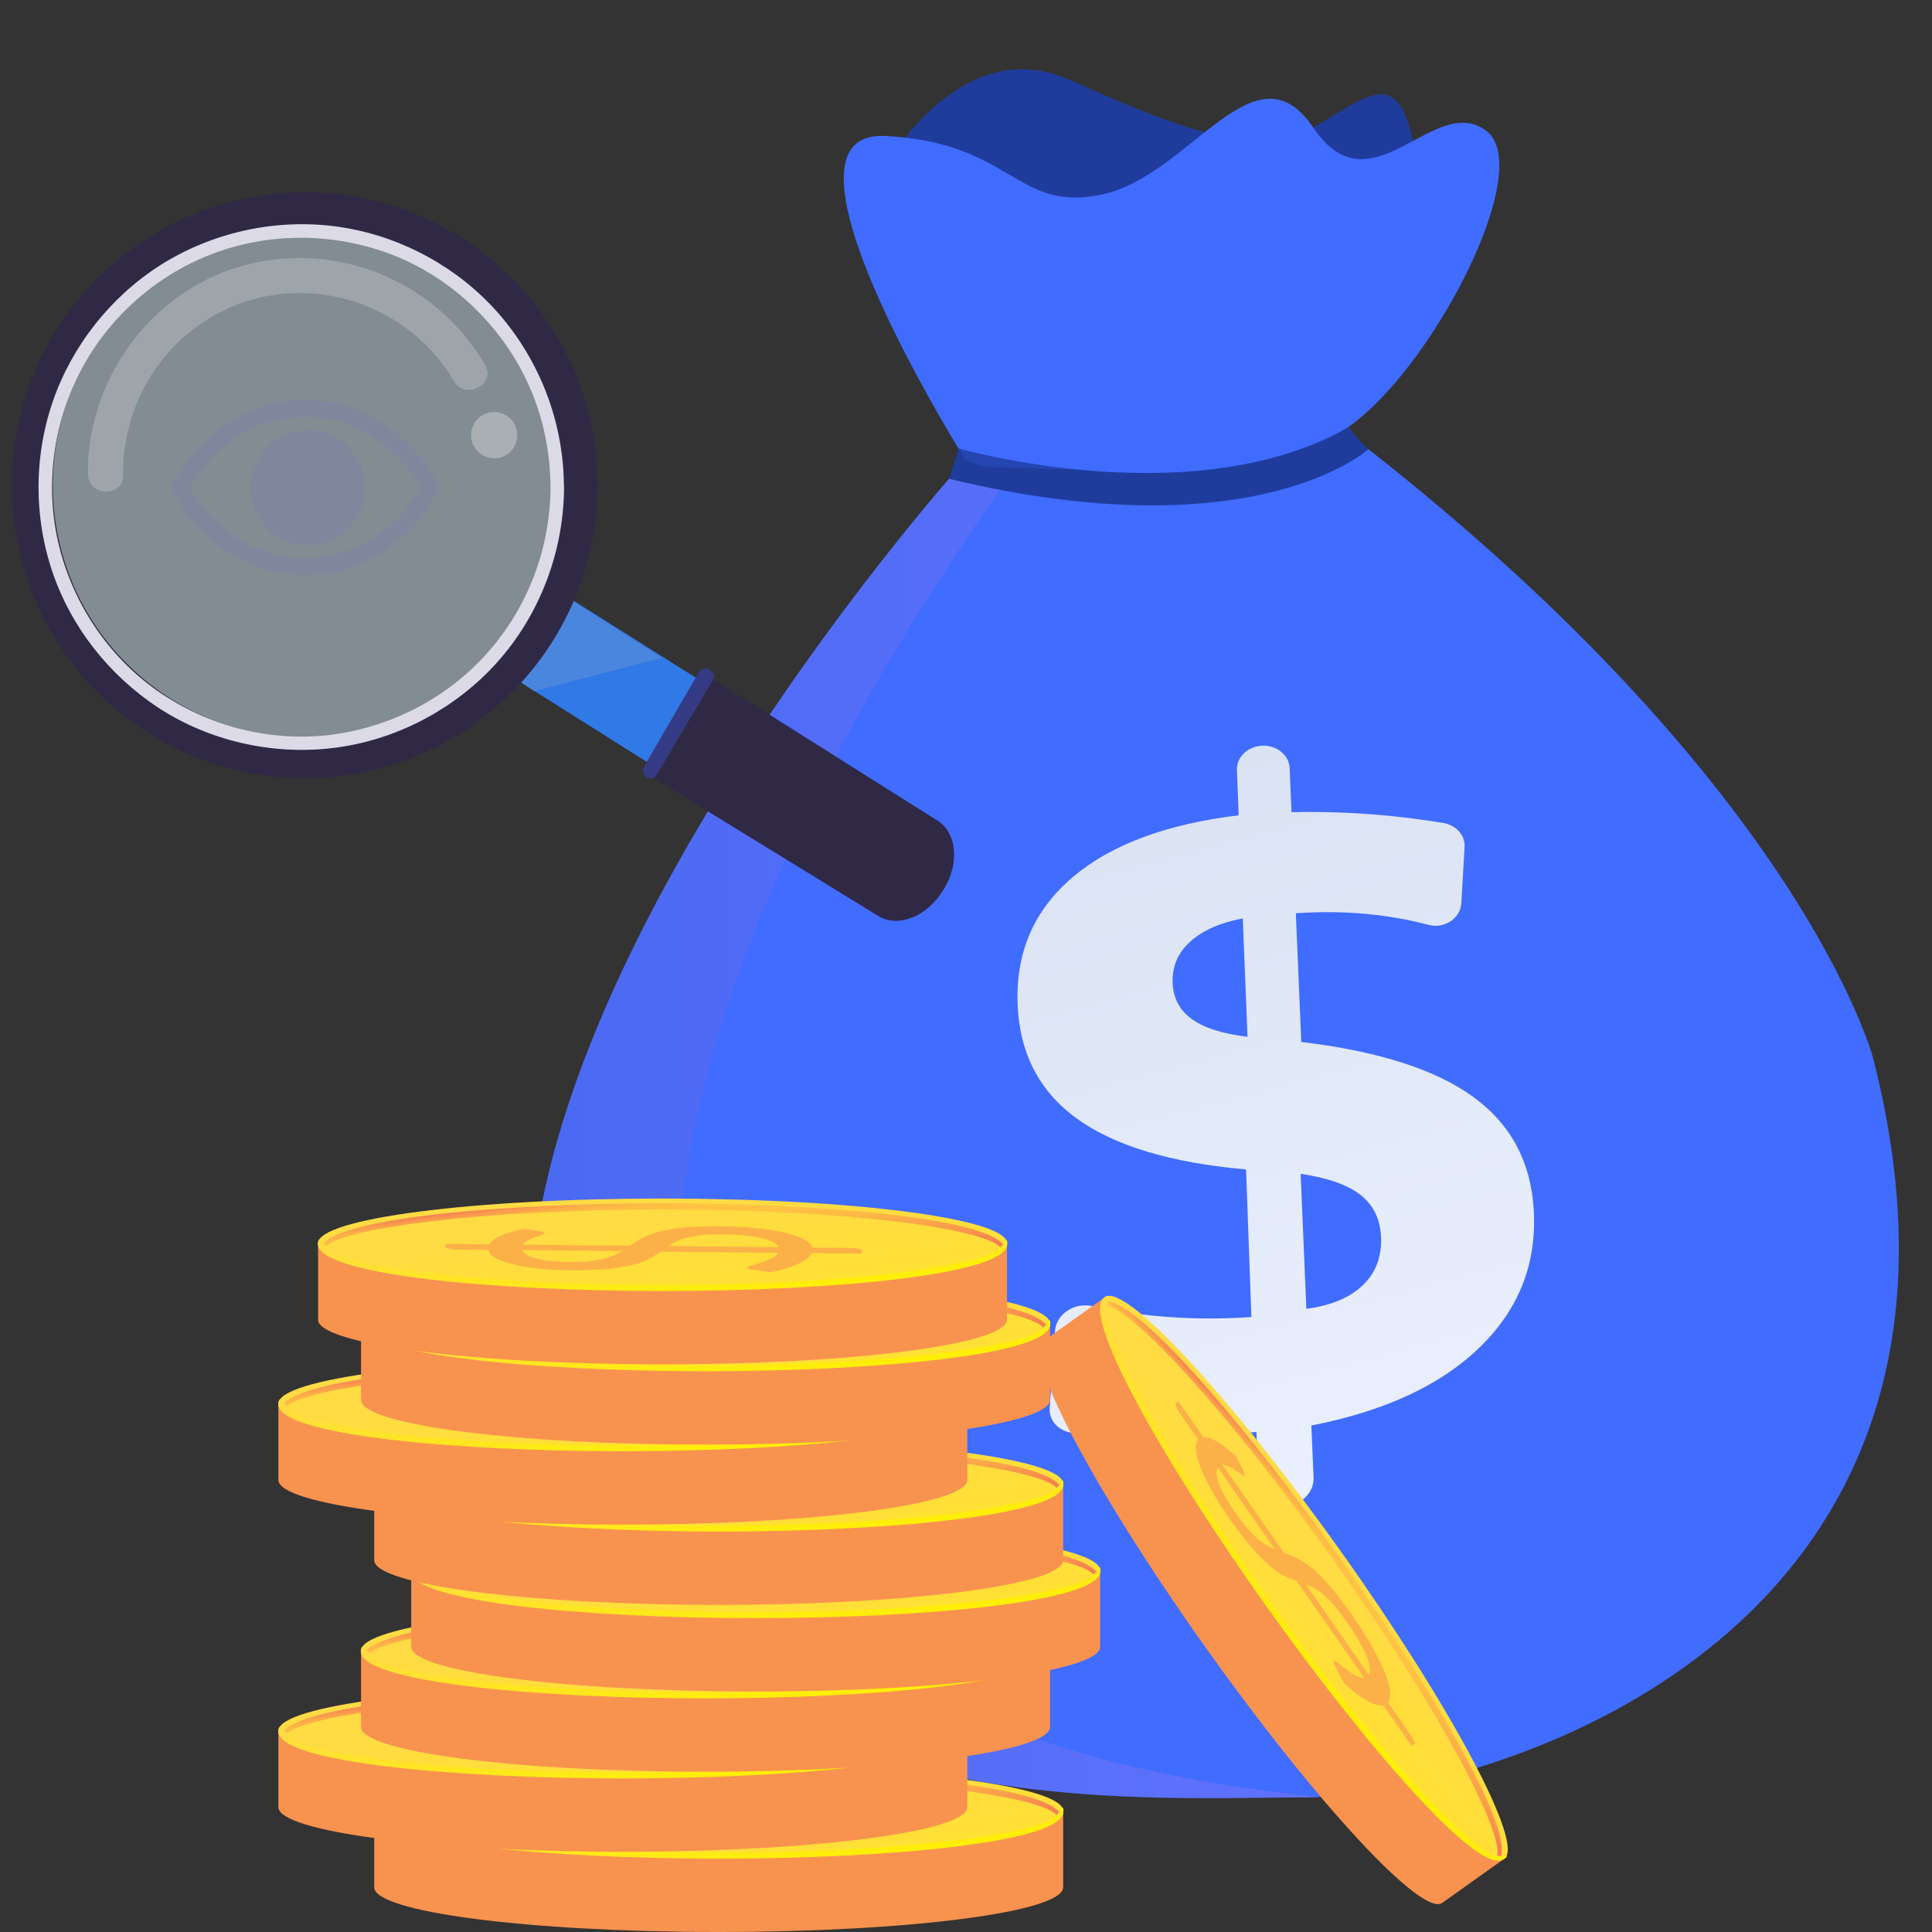 <svg width="150" height="150" viewBox="0 0 150 150" fill="none" xmlns="http://www.w3.org/2000/svg">
<rect x="0" y="0" width="150" height="150" fill="#333333" stroke="none"/>
<g id="Frame" clip-path="url(#clip0_2725_30617)">
<g id="Group">
<g id="Group_2">
<path id="Vector" d="M102.432 139.524C102.056 139.542 101.692 139.548 101.346 139.548C87.609 139.548 52.966 142.204 42.733 112.456C33.331 85.138 68.386 43.253 74.165 36.608C74.678 36.017 74.959 35.707 74.959 35.707C74.959 35.707 73.431 34.585 104.331 33.391C139.816 60.608 145.428 82.153 145.428 82.153C156.717 126.294 117.154 138.921 102.432 139.524Z" fill="#406CFF"/>
<path id="Vector_2" opacity="0.3" d="M102.432 139.524C102.056 139.542 101.692 139.548 101.346 139.548C87.609 139.548 52.966 142.205 42.733 112.457C33.331 85.138 68.386 43.253 74.165 36.609C75.639 36.382 77.054 36.448 78.403 36.871C78.917 37.033 6.466 129.739 102.432 139.524Z" fill="url(#paint0_linear_2725_30617)"/>
<path id="Vector_3" d="M69.086 12.365C69.086 12.365 74.847 2.562 82.984 6.174C91.121 9.786 97.676 12.49 101.968 9.911C106.261 7.332 108.511 5.291 109.699 10.95C110.887 16.61 94.619 30.543 94.619 30.543C94.619 30.543 69.76 30.549 69.086 12.365Z" fill="#1F3C9C"/>
<path id="Vector_4" opacity="0.2" d="M69.086 16.662C69.086 16.662 74.847 6.859 82.984 10.471C91.121 14.083 97.676 16.787 101.968 14.208C106.261 11.629 108.511 9.587 109.699 15.247C110.887 20.906 94.619 34.84 94.619 34.84C94.619 34.84 69.76 34.846 69.086 16.662Z" fill="#1F3C9C"/>
<path id="Vector_5" d="M110.921 26.268C108.616 29.695 105.924 32.632 103.56 33.838C100.593 35.354 95.303 36.274 90.038 36.656C84.766 37.038 79.519 36.883 76.635 36.256H76.629C75.913 36.1 75.346 35.915 74.958 35.7C74.958 35.7 65.645 20.913 65.513 14.018C65.466 11.827 66.349 10.436 68.743 10.555C78.689 11.069 78.916 16.615 85.692 15.069C92.474 13.522 97.441 3.206 101.96 9.91C106.479 16.615 111.339 7.075 115.404 10.167C118.037 12.173 115.118 20.029 110.921 26.268Z" fill="#406CFF"/>
<path id="Vector_6" d="M74.416 34.816C74.416 34.816 92.72 40.063 104.684 33.156C105.716 34.458 106.248 34.876 106.248 34.876C106.248 34.876 97.454 42.905 73.676 37.174C73.676 37.174 74.255 35.473 74.416 34.816Z" fill="#1F3C9C"/>
<path id="Vector_7" opacity="0.2" d="M110.923 26.27C108.618 29.697 105.926 32.634 103.562 33.84C100.595 35.356 95.305 36.276 90.04 36.658L76.638 36.258H76.632C75.915 36.103 75.348 35.918 74.96 35.703C74.96 35.703 65.647 20.915 65.516 14.02C65.629 13.901 69.289 10.032 73.677 18.324C78.136 26.742 79.748 34.079 85.031 30.551C90.315 27.017 98.469 13.13 99.902 19.668C101.335 26.205 96.052 32.497 99.902 31.458C102.905 30.646 108.696 26.163 110.923 26.27Z" fill="#406CFF"/>
<g id="Group_3" opacity="0.9">
<path id="Vector_8" d="M98.01 57.896C99.139 57.854 100.082 58.63 100.13 59.633L100.273 63.06C102.536 63.006 104.798 63.078 107.073 63.269C108.744 63.412 110.41 63.621 112.064 63.896C113.055 64.063 113.765 64.851 113.711 65.764L113.455 70.135C113.389 71.299 112.141 72.134 110.911 71.806C109.807 71.513 108.685 71.287 107.532 71.126C105.521 70.839 103.407 70.755 101.186 70.869L100.607 70.899L101.031 80.898C107.031 81.615 111.473 83.041 114.404 85.179C117.323 87.31 118.881 90.247 119.084 94.014C119.305 98.103 117.938 101.614 114.947 104.545C111.926 107.506 107.562 109.554 101.813 110.676L101.986 114.724C102.034 115.804 101.121 116.777 99.951 116.903L99.915 116.909C98.739 117.034 97.754 116.258 97.706 115.171L97.551 111.172L96.608 111.267C93.879 111.542 91.258 111.655 88.745 111.613C86.882 111.584 85.056 111.458 83.271 111.249C82.19 111.118 81.426 110.306 81.498 109.303L81.915 103.321C82.005 102.038 83.402 101.106 84.763 101.399C86.345 101.739 87.945 101.99 89.557 102.151C92.07 102.402 94.602 102.432 97.157 102.253L96.745 90.796C90.918 90.283 86.518 88.964 83.587 86.832C80.644 84.695 79.11 81.68 79.002 77.8C78.889 73.812 80.357 70.552 83.366 68.033C86.345 65.544 90.626 63.968 96.172 63.299L96.034 59.795C95.993 58.786 96.876 57.938 98.01 57.896ZM96.488 71.305C94.733 71.639 93.372 72.236 92.417 73.102C91.455 73.967 90.996 75.036 91.043 76.295C91.085 77.489 91.581 78.433 92.53 79.119C93.473 79.806 94.918 80.265 96.858 80.498L96.488 71.305ZM100.983 91.137L101.425 101.62C103.365 101.357 104.84 100.736 105.837 99.757C106.834 98.784 107.294 97.536 107.222 96.014C107.156 94.635 106.625 93.554 105.628 92.772C104.631 91.99 103.085 91.447 100.983 91.137Z" fill="url(#paint1_linear_2725_30617)"/>
</g>
</g>
<g id="Group_4">
<g id="Group_5">
<path id="Vector_9" d="M29.055 140.598V146.532C29.055 148.448 41.03 150 55.8 150C70.57 150 82.545 148.448 82.545 146.532V140.598H29.055Z" fill="#F8924F"/>
<path id="Vector_10" d="M82.545 140.597C82.545 142.514 70.57 144.066 55.8 144.066C41.03 144.066 29.055 142.514 29.055 140.597C29.055 138.681 41.03 137.129 55.8 137.129C70.57 137.129 82.545 138.681 82.545 140.597Z" fill="url(#paint2_linear_2725_30617)"/>
<path id="Vector_11" d="M55.798 144.309C42.718 144.309 29.035 143.061 29.035 140.649C29.035 140.518 29.083 140.285 29.214 140.285C29.346 140.285 29.292 140.464 29.292 140.602C29.292 142.13 40.181 143.831 55.798 143.831C71.421 143.831 82.305 142.13 82.305 140.602C82.305 140.47 82.329 140.345 82.46 140.345C82.591 140.345 82.561 140.524 82.561 140.655C82.561 143.061 68.878 144.309 55.798 144.309Z" fill="url(#paint3_linear_2725_30617)"/>
<g id="Group_6">
<path id="Vector_12" d="M53.273 140.79C53.536 140.611 53.816 140.432 54.115 140.253C54.413 140.074 54.795 139.919 55.261 139.775C55.733 139.632 56.318 139.519 57.022 139.429C57.726 139.34 58.61 139.292 59.661 139.286C60.694 139.28 61.667 139.316 62.574 139.387C63.481 139.459 64.275 139.566 64.968 139.704C65.654 139.847 66.216 140.02 66.651 140.223C67.081 140.432 67.338 140.665 67.422 140.933L70.43 140.963C70.651 140.963 70.842 140.981 71.01 141.017C71.177 141.053 71.26 141.095 71.26 141.148V141.399L67.386 141.363C67.248 141.668 66.902 141.942 66.347 142.199C65.792 142.45 65.087 142.671 64.222 142.856L62.813 142.659C62.687 142.641 62.58 142.617 62.502 142.587C62.419 142.557 62.383 142.527 62.383 142.492C62.383 142.444 62.49 142.39 62.711 142.33C62.932 142.271 63.177 142.193 63.452 142.104C63.726 142.014 63.995 141.907 64.257 141.781C64.52 141.656 64.693 141.513 64.789 141.339L55.649 141.25C55.41 141.429 55.136 141.602 54.843 141.769C54.544 141.942 54.151 142.092 53.655 142.229C53.165 142.366 52.55 142.474 51.816 142.563C51.082 142.647 50.157 142.695 49.046 142.701C48.21 142.707 47.392 142.671 46.593 142.605C45.793 142.539 45.082 142.438 44.467 142.301C43.846 142.163 43.339 141.996 42.939 141.799C42.545 141.602 42.318 141.375 42.276 141.113L39.799 141.089C39.578 141.089 39.387 141.071 39.214 141.035C39.041 140.999 38.957 140.957 38.957 140.904V140.653L42.348 140.683C42.497 140.42 42.808 140.193 43.273 140.002C43.745 139.811 44.318 139.638 44.993 139.483L46.127 139.638C46.473 139.686 46.64 139.745 46.64 139.811C46.64 139.847 46.569 139.889 46.425 139.942C46.282 139.996 46.115 140.056 45.918 140.128C45.727 140.199 45.536 140.283 45.351 140.384C45.166 140.48 45.028 140.593 44.939 140.713L53.273 140.79ZM44.909 141.13C44.975 141.292 45.13 141.435 45.357 141.548C45.59 141.668 45.876 141.763 46.216 141.841C46.563 141.919 46.951 141.972 47.375 142.008C47.804 142.044 48.258 142.062 48.73 142.056C49.279 142.056 49.757 142.032 50.169 141.984C50.575 141.942 50.933 141.877 51.243 141.805C51.553 141.727 51.822 141.638 52.049 141.536C52.276 141.435 52.485 141.328 52.664 141.208L44.909 141.13ZM64.801 140.91C64.735 140.742 64.568 140.599 64.311 140.474C64.055 140.348 63.72 140.247 63.32 140.163C62.92 140.08 62.449 140.014 61.917 139.972C61.386 139.931 60.795 139.913 60.15 139.913C59.577 139.913 59.082 139.942 58.67 139.99C58.258 140.038 57.9 140.104 57.595 140.187C57.291 140.271 57.034 140.366 56.825 140.474C56.61 140.581 56.413 140.701 56.234 140.82L64.801 140.91Z" fill="#FCB048"/>
</g>
<path id="Vector_13" d="M55.804 137.504C43.876 137.504 31.459 138.555 29.477 140.584C29.554 140.656 29.626 140.734 29.692 140.811C31.363 139.402 41.619 137.981 55.804 137.981C70.353 137.981 80.77 139.474 82.036 140.919C82.095 140.841 82.161 140.763 82.239 140.692C80.591 138.59 67.941 137.504 55.804 137.504Z" fill="url(#paint4_linear_2725_30617)"/>
</g>
<g id="Group_7">
<path id="Vector_14" d="M21.613 134.367V140.301C21.613 142.218 33.589 143.77 48.358 143.77C63.128 143.77 75.104 142.218 75.104 140.301V134.367H21.613Z" fill="#F8924F"/>
<path id="Vector_15" d="M75.112 134.367C75.112 136.283 63.136 137.835 48.366 137.835C33.597 137.835 21.621 136.283 21.621 134.367C21.621 132.451 33.597 130.898 48.366 130.898C63.136 130.898 75.112 132.451 75.112 134.367Z" fill="url(#paint5_linear_2725_30617)"/>
<path id="Vector_16" d="M48.365 138.078C35.285 138.078 21.602 136.831 21.602 134.419C21.602 134.288 21.649 134.055 21.781 134.055C21.912 134.055 21.858 134.234 21.858 134.371C21.858 135.899 32.747 137.601 48.365 137.601C63.982 137.601 74.871 135.899 74.871 134.371C74.871 134.24 74.895 134.114 75.026 134.114C75.158 134.114 75.128 134.293 75.128 134.425C75.122 136.831 61.445 138.078 48.365 138.078Z" fill="url(#paint6_linear_2725_30617)"/>
<g id="Group_8">
<path id="Vector_17" d="M45.835 134.564C46.098 134.385 46.379 134.205 46.677 134.026C46.976 133.847 47.358 133.692 47.823 133.549C48.295 133.405 48.88 133.292 49.584 133.203C50.289 133.113 51.172 133.065 52.223 133.059C53.256 133.053 54.229 133.089 55.136 133.161C56.044 133.232 56.838 133.34 57.53 133.477C58.217 133.62 58.778 133.794 59.214 133.997C59.644 134.205 59.901 134.438 59.984 134.707L62.993 134.737C63.214 134.737 63.405 134.755 63.572 134.791C63.739 134.826 63.823 134.868 63.823 134.922V135.173L59.948 135.137C59.811 135.441 59.465 135.716 58.91 135.973C58.354 136.223 57.65 136.444 56.784 136.629L55.375 136.432C55.25 136.414 55.142 136.39 55.065 136.361C54.981 136.331 54.946 136.301 54.946 136.265C54.946 136.217 55.053 136.164 55.274 136.104C55.495 136.044 55.739 135.967 56.014 135.877C56.289 135.787 56.557 135.68 56.82 135.555C57.083 135.429 57.256 135.286 57.351 135.113L48.211 135.023C47.973 135.202 47.698 135.376 47.406 135.543C47.107 135.716 46.713 135.865 46.218 136.002C45.728 136.14 45.113 136.247 44.379 136.337C43.644 136.42 42.719 136.468 41.609 136.474C40.773 136.48 39.955 136.444 39.155 136.378C38.355 136.313 37.645 136.211 37.03 136.074C36.409 135.937 35.901 135.77 35.502 135.573C35.107 135.376 34.881 135.149 34.839 134.886L32.361 134.862C32.14 134.862 31.949 134.844 31.776 134.808C31.603 134.773 31.52 134.731 31.52 134.677V134.426L34.91 134.456C35.06 134.194 35.37 133.967 35.836 133.776C36.307 133.579 36.88 133.411 37.555 133.256L38.689 133.411C39.036 133.459 39.203 133.519 39.203 133.585C39.203 133.62 39.131 133.662 38.988 133.716C38.845 133.77 38.678 133.829 38.48 133.901C38.289 133.973 38.098 134.056 37.913 134.158C37.728 134.253 37.591 134.367 37.501 134.486L45.835 134.564ZM37.471 134.898C37.537 135.059 37.692 135.202 37.919 135.316C38.152 135.435 38.439 135.531 38.779 135.608C39.125 135.686 39.513 135.74 39.937 135.776C40.367 135.811 40.821 135.829 41.292 135.823C41.842 135.823 42.319 135.799 42.731 135.752C43.137 135.71 43.495 135.644 43.806 135.573C44.116 135.495 44.385 135.405 44.611 135.304C44.838 135.202 45.047 135.095 45.226 134.976L37.471 134.898ZM57.369 134.677C57.304 134.51 57.136 134.367 56.88 134.241C56.623 134.116 56.289 134.014 55.889 133.931C55.489 133.847 55.017 133.782 54.486 133.74C53.955 133.698 53.363 133.68 52.719 133.68C52.146 133.68 51.65 133.71 51.238 133.758C50.826 133.805 50.468 133.871 50.164 133.955C49.859 134.038 49.602 134.134 49.393 134.241C49.178 134.349 48.981 134.468 48.802 134.588L57.369 134.677Z" fill="#FCB048"/>
</g>
<path id="Vector_18" d="M48.366 131.273C36.438 131.273 24.021 132.324 22.039 134.354C22.117 134.426 22.188 134.503 22.254 134.581C23.926 133.172 34.182 131.751 48.366 131.751C62.915 131.751 73.332 133.244 74.598 134.688C74.658 134.611 74.724 134.533 74.795 134.461C73.153 132.36 60.503 131.273 48.366 131.273Z" fill="url(#paint7_linear_2725_30617)"/>
</g>
<g id="Group_9">
<path id="Vector_19" d="M28.031 128.152V134.086C28.031 136.003 40.007 137.555 54.776 137.555C69.546 137.555 81.522 136.003 81.522 134.086V128.152H28.031Z" fill="#F8924F"/>
<path id="Vector_20" d="M81.526 128.152C81.526 130.068 69.55 131.621 54.78 131.621C40.011 131.621 28.035 130.068 28.035 128.152C28.035 126.236 40.011 124.684 54.78 124.684C69.55 124.684 81.526 126.236 81.526 128.152Z" fill="url(#paint8_linear_2725_30617)"/>
<path id="Vector_21" d="M54.775 131.864C41.695 131.864 28.012 130.616 28.012 128.204C28.012 128.073 28.059 127.84 28.191 127.84C28.322 127.84 28.268 128.019 28.268 128.156C28.268 129.685 39.157 131.386 54.775 131.386C70.392 131.386 81.281 129.685 81.281 128.156C81.281 128.025 81.305 127.9 81.436 127.9C81.568 127.9 81.538 128.079 81.538 128.21C81.538 130.616 67.861 131.864 54.775 131.864Z" fill="url(#paint9_linear_2725_30617)"/>
<g id="Group_10">
<path id="Vector_22" d="M52.249 128.349C52.512 128.17 52.793 127.991 53.091 127.812C53.39 127.632 53.772 127.477 54.237 127.334C54.709 127.191 55.294 127.077 55.998 126.988C56.703 126.898 57.587 126.85 58.637 126.844C59.67 126.838 60.643 126.874 61.551 126.946C62.458 127.018 63.252 127.125 63.944 127.262C64.631 127.406 65.192 127.579 65.628 127.782C66.058 127.991 66.315 128.223 66.398 128.492L69.407 128.522C69.628 128.522 69.819 128.54 69.986 128.576C70.153 128.611 70.237 128.653 70.237 128.707V128.958L66.362 128.922C66.225 129.226 65.879 129.501 65.323 129.758C64.768 130.008 64.064 130.229 63.198 130.414L61.789 130.217C61.664 130.199 61.556 130.176 61.479 130.146C61.395 130.116 61.359 130.086 61.359 130.05C61.359 130.002 61.467 129.949 61.688 129.889C61.909 129.829 62.154 129.752 62.428 129.662C62.703 129.573 62.971 129.465 63.234 129.34C63.497 129.214 63.67 129.071 63.765 128.898L54.626 128.809C54.387 128.988 54.112 129.161 53.819 129.328C53.521 129.501 53.127 129.65 52.632 129.788C52.142 129.925 51.527 130.032 50.793 130.122C50.059 130.205 49.133 130.253 48.023 130.259C47.187 130.265 46.369 130.229 45.569 130.164C44.769 130.098 44.059 129.997 43.444 129.859C42.823 129.722 42.316 129.555 41.916 129.358C41.522 129.161 41.295 128.934 41.253 128.671L38.775 128.647C38.554 128.647 38.363 128.629 38.19 128.594C38.017 128.558 37.934 128.516 37.934 128.462V128.212L41.325 128.241C41.474 127.979 41.784 127.752 42.25 127.561C42.721 127.364 43.295 127.197 43.969 127.041L45.103 127.197C45.45 127.244 45.617 127.304 45.617 127.37C45.617 127.406 45.545 127.447 45.402 127.501C45.259 127.555 45.092 127.615 44.895 127.686C44.703 127.758 44.512 127.841 44.327 127.943C44.142 128.038 44.005 128.152 43.915 128.271L52.249 128.349ZM43.886 128.683C43.951 128.844 44.106 128.988 44.333 129.101C44.566 129.22 44.853 129.316 45.193 129.394C45.539 129.471 45.927 129.525 46.351 129.561C46.781 129.597 47.235 129.614 47.706 129.608C48.256 129.608 48.733 129.585 49.145 129.537C49.551 129.495 49.909 129.429 50.22 129.358C50.53 129.28 50.799 129.191 51.026 129.089C51.252 128.988 51.461 128.88 51.641 128.761L43.886 128.683ZM63.777 128.462C63.712 128.295 63.544 128.152 63.288 128.026C63.031 127.901 62.697 127.8 62.297 127.716C61.897 127.632 61.425 127.567 60.894 127.525C60.363 127.483 59.772 127.465 59.127 127.465C58.554 127.465 58.058 127.495 57.646 127.543C57.234 127.591 56.876 127.656 56.572 127.74C56.267 127.823 56.011 127.919 55.801 128.026C55.587 128.134 55.39 128.253 55.211 128.373L63.777 128.462Z" fill="#FCB048"/>
</g>
<path id="Vector_23" d="M54.78 125.059C42.852 125.059 30.435 126.109 28.453 128.139C28.531 128.211 28.602 128.288 28.668 128.366C30.34 126.957 40.596 125.536 54.78 125.536C69.329 125.536 79.747 127.029 81.012 128.473C81.072 128.396 81.138 128.318 81.209 128.247C79.567 126.145 66.917 125.059 54.78 125.059Z" fill="url(#paint10_linear_2725_30617)"/>
</g>
<g id="Group_11">
<path id="Vector_24" d="M31.926 121.926V127.86C31.926 129.776 43.901 131.328 58.671 131.328C73.441 131.328 85.416 129.776 85.416 127.86V121.926H31.926Z" fill="#F8924F"/>
<path id="Vector_25" d="M58.671 125.394C73.442 125.394 85.416 123.841 85.416 121.926C85.416 120.01 73.442 118.457 58.671 118.457C43.9 118.457 31.926 120.01 31.926 121.926C31.926 123.841 43.9 125.394 58.671 125.394Z" fill="url(#paint11_linear_2725_30617)"/>
<path id="Vector_26" d="M58.669 125.633C45.589 125.633 31.906 124.385 31.906 121.974C31.906 121.842 31.954 121.609 32.085 121.609C32.217 121.609 32.163 121.788 32.163 121.926C32.163 123.454 43.052 125.155 58.669 125.155C74.293 125.155 85.176 123.454 85.176 121.926C85.176 121.794 85.2 121.669 85.331 121.669C85.462 121.669 85.433 121.848 85.433 121.98C85.433 124.385 71.755 125.633 58.669 125.633Z" fill="url(#paint12_linear_2725_30617)"/>
<g id="Group_12">
<path id="Vector_27" d="M56.144 122.118C56.407 121.939 56.687 121.76 56.986 121.581C57.284 121.402 57.666 121.247 58.132 121.103C58.604 120.96 59.189 120.847 59.893 120.757C60.597 120.668 61.481 120.62 62.532 120.614C63.565 120.608 64.538 120.644 65.445 120.715C66.353 120.787 67.147 120.895 67.839 121.032C68.526 121.175 69.087 121.348 69.522 121.551C69.952 121.76 70.209 121.993 70.293 122.262L73.302 122.291C73.522 122.291 73.713 122.309 73.881 122.345C74.048 122.381 74.131 122.423 74.131 122.477V122.727L70.257 122.691C70.12 122.996 69.773 123.271 69.218 123.527C68.663 123.778 67.958 123.999 67.093 124.184L65.684 123.987C65.558 123.969 65.451 123.945 65.374 123.915C65.29 123.885 65.254 123.856 65.254 123.82C65.254 123.772 65.362 123.718 65.582 123.659C65.803 123.599 66.048 123.521 66.323 123.432C66.597 123.342 66.866 123.235 67.129 123.109C67.391 122.984 67.564 122.841 67.66 122.668L58.52 122.578C58.281 122.757 58.007 122.93 57.714 123.097C57.416 123.271 57.022 123.42 56.526 123.557C56.036 123.694 55.422 123.802 54.687 123.891C53.953 123.975 53.028 124.023 51.917 124.029C51.081 124.035 50.264 123.999 49.464 123.933C48.664 123.868 47.953 123.766 47.338 123.629C46.718 123.491 46.21 123.324 45.81 123.127C45.416 122.93 45.189 122.703 45.147 122.441L42.67 122.417C42.449 122.417 42.258 122.399 42.085 122.363C41.912 122.327 41.828 122.285 41.828 122.232V121.981L45.219 122.011C45.368 121.748 45.679 121.521 46.144 121.33C46.616 121.139 47.189 120.966 47.864 120.811L48.998 120.966C49.344 121.014 49.511 121.074 49.511 121.139C49.511 121.175 49.44 121.217 49.297 121.271C49.153 121.324 48.986 121.384 48.789 121.456C48.598 121.527 48.407 121.611 48.222 121.712C48.037 121.808 47.9 121.921 47.81 122.041L56.144 122.118ZM47.78 122.459C47.846 122.62 48.001 122.763 48.228 122.877C48.461 122.996 48.747 123.091 49.087 123.169C49.434 123.247 49.822 123.3 50.246 123.336C50.675 123.372 51.129 123.39 51.601 123.384C52.15 123.384 52.628 123.36 53.04 123.312C53.446 123.265 53.804 123.205 54.114 123.133C54.425 123.056 54.693 122.966 54.92 122.865C55.147 122.763 55.356 122.656 55.535 122.536L47.78 122.459ZM67.678 122.232C67.612 122.065 67.445 121.921 67.188 121.796C66.932 121.671 66.597 121.569 66.197 121.486C65.797 121.402 65.326 121.336 64.794 121.294C64.263 121.253 63.672 121.235 63.027 121.235C62.454 121.235 61.959 121.265 61.547 121.312C61.135 121.36 60.777 121.426 60.472 121.509C60.168 121.593 59.911 121.689 59.702 121.796C59.487 121.903 59.29 122.023 59.111 122.142L67.678 122.232Z" fill="#FCB048"/>
</g>
<path id="Vector_28" d="M58.675 118.828C46.747 118.828 34.33 119.879 32.348 121.909C32.425 121.98 32.497 122.058 32.563 122.135C34.234 120.727 44.49 119.306 58.675 119.306C73.224 119.306 83.641 120.798 84.907 122.243C84.966 122.165 85.032 122.088 85.11 122.016C83.462 119.915 70.812 118.828 58.675 118.828Z" fill="url(#paint13_linear_2725_30617)"/>
</g>
<g id="Group_13">
<path id="Vector_29" d="M29.055 115.199V121.133C29.055 123.05 41.03 124.602 55.8 124.602C70.57 124.602 82.545 123.05 82.545 121.133V115.199H29.055Z" fill="#F8924F"/>
<path id="Vector_30" d="M82.545 115.199C82.545 117.115 70.57 118.668 55.8 118.668C41.03 118.668 29.055 117.115 29.055 115.199C29.055 113.283 41.03 111.73 55.8 111.73C70.57 111.73 82.545 113.283 82.545 115.199Z" fill="url(#paint14_linear_2725_30617)"/>
<path id="Vector_31" d="M55.798 118.91C42.718 118.91 29.035 117.663 29.035 115.251C29.035 115.12 29.083 114.887 29.214 114.887C29.346 114.887 29.292 115.066 29.292 115.203C29.292 116.731 40.181 118.433 55.798 118.433C71.421 118.433 82.305 116.731 82.305 115.203C82.305 115.072 82.329 114.946 82.46 114.946C82.591 114.946 82.561 115.126 82.561 115.257C82.561 117.663 68.878 118.91 55.798 118.91Z" fill="url(#paint15_linear_2725_30617)"/>
<g id="Group_14">
<path id="Vector_32" d="M53.273 115.396C53.536 115.217 53.816 115.037 54.115 114.858C54.413 114.679 54.795 114.524 55.261 114.381C55.733 114.238 56.318 114.124 57.022 114.035C57.726 113.945 58.61 113.897 59.661 113.891C60.694 113.885 61.667 113.921 62.574 113.993C63.481 114.064 64.275 114.172 64.968 114.309C65.654 114.452 66.216 114.626 66.651 114.829C67.081 115.037 67.338 115.27 67.422 115.539L70.43 115.569C70.651 115.569 70.842 115.587 71.01 115.623C71.177 115.658 71.26 115.7 71.26 115.754V116.005L67.386 115.969C67.248 116.273 66.902 116.548 66.347 116.805C65.792 117.055 65.087 117.276 64.222 117.461L62.813 117.264C62.687 117.246 62.58 117.222 62.502 117.193C62.419 117.163 62.383 117.133 62.383 117.097C62.383 117.049 62.49 116.996 62.711 116.936C62.932 116.876 63.177 116.799 63.452 116.709C63.726 116.62 63.995 116.512 64.257 116.387C64.52 116.261 64.693 116.118 64.789 115.945L55.649 115.855C55.41 116.034 55.136 116.208 54.843 116.375C54.544 116.548 54.151 116.697 53.655 116.834C53.165 116.972 52.55 117.079 51.816 117.169C51.082 117.252 50.157 117.3 49.046 117.306C48.21 117.312 47.392 117.276 46.593 117.211C45.793 117.145 45.082 117.043 44.467 116.906C43.846 116.769 43.339 116.602 42.939 116.405C42.545 116.208 42.318 115.981 42.276 115.718L39.799 115.694C39.578 115.694 39.387 115.676 39.214 115.64C39.041 115.605 38.957 115.563 38.957 115.509V115.258L42.348 115.288C42.497 115.026 42.808 114.799 43.273 114.608C43.745 114.417 44.318 114.243 44.993 114.088L46.127 114.243C46.473 114.291 46.64 114.351 46.64 114.417C46.64 114.452 46.569 114.494 46.425 114.548C46.282 114.602 46.115 114.661 45.918 114.733C45.727 114.805 45.536 114.888 45.351 114.99C45.166 115.085 45.028 115.199 44.939 115.318L53.273 115.396ZM44.909 115.73C44.975 115.891 45.13 116.034 45.357 116.148C45.59 116.267 45.876 116.363 46.216 116.44C46.563 116.518 46.951 116.572 47.375 116.608C47.804 116.643 48.258 116.661 48.73 116.655C49.279 116.655 49.757 116.631 50.169 116.584C50.575 116.536 50.933 116.476 51.243 116.405C51.553 116.327 51.822 116.237 52.049 116.136C52.276 116.034 52.485 115.927 52.664 115.808L44.909 115.73ZM64.801 115.509C64.735 115.342 64.568 115.199 64.311 115.073C64.055 114.948 63.72 114.846 63.32 114.763C62.92 114.679 62.449 114.614 61.917 114.572C61.386 114.53 60.795 114.512 60.15 114.512C59.577 114.512 59.082 114.542 58.67 114.59C58.258 114.638 57.9 114.703 57.595 114.787C57.291 114.87 57.034 114.966 56.825 115.073C56.61 115.181 56.413 115.3 56.234 115.42L64.801 115.509Z" fill="#FCB048"/>
</g>
<path id="Vector_33" d="M55.804 112.105C43.876 112.105 31.459 113.156 29.477 115.186C29.554 115.258 29.626 115.335 29.692 115.413C31.363 114.004 41.619 112.583 55.804 112.583C70.353 112.583 80.77 114.076 82.036 115.52C82.095 115.443 82.161 115.365 82.239 115.293C80.591 113.192 67.941 112.105 55.804 112.105Z" fill="url(#paint16_linear_2725_30617)"/>
</g>
<g id="Group_15">
<path id="Vector_34" d="M21.613 108.969V114.903C21.613 116.819 33.589 118.371 48.358 118.371C63.128 118.371 75.104 116.819 75.104 114.903V108.969H21.613Z" fill="#F8924F"/>
<path id="Vector_35" d="M48.366 112.437C63.137 112.437 75.112 110.884 75.112 108.969C75.112 107.053 63.137 105.5 48.366 105.5C33.595 105.5 21.621 107.053 21.621 108.969C21.621 110.884 33.595 112.437 48.366 112.437Z" fill="url(#paint17_linear_2725_30617)"/>
<path id="Vector_36" d="M48.365 112.676C35.285 112.676 21.602 111.428 21.602 109.017C21.602 108.885 21.649 108.652 21.781 108.652C21.912 108.652 21.858 108.831 21.858 108.969C21.858 110.497 32.747 112.198 48.365 112.198C63.982 112.198 74.871 110.497 74.871 108.969C74.871 108.837 74.895 108.712 75.026 108.712C75.158 108.712 75.128 108.891 75.128 109.022C75.122 111.428 61.445 112.676 48.365 112.676Z" fill="url(#paint18_linear_2725_30617)"/>
<g id="Group_16">
<path id="Vector_37" d="M45.835 109.161C46.098 108.982 46.379 108.803 46.677 108.624C46.976 108.445 47.358 108.29 47.823 108.146C48.295 108.003 48.88 107.89 49.584 107.8C50.289 107.711 51.172 107.663 52.223 107.657C53.256 107.651 54.229 107.687 55.136 107.758C56.044 107.83 56.838 107.937 57.53 108.075C58.217 108.218 58.778 108.391 59.214 108.594C59.644 108.803 59.901 109.036 59.984 109.305L62.993 109.334C63.214 109.334 63.405 109.352 63.572 109.388C63.739 109.424 63.823 109.466 63.823 109.52V109.77L59.948 109.734C59.811 110.039 59.465 110.313 58.91 110.57C58.354 110.821 57.65 111.042 56.784 111.227L55.375 111.03C55.25 111.012 55.142 110.988 55.065 110.958C54.981 110.928 54.946 110.899 54.946 110.863C54.946 110.815 55.053 110.761 55.274 110.702C55.495 110.642 55.739 110.564 56.014 110.475C56.289 110.385 56.557 110.278 56.82 110.152C57.083 110.027 57.256 109.884 57.351 109.711L48.211 109.621C47.973 109.8 47.698 109.973 47.406 110.14C47.107 110.314 46.713 110.463 46.218 110.6C45.728 110.737 45.113 110.845 44.379 110.934C43.644 111.018 42.719 111.066 41.609 111.072C40.773 111.078 39.955 111.042 39.155 110.976C38.355 110.91 37.645 110.809 37.03 110.672C36.409 110.534 35.901 110.373 35.502 110.17C35.107 109.973 34.881 109.746 34.839 109.484L32.361 109.46C32.14 109.46 31.949 109.442 31.776 109.406C31.603 109.37 31.52 109.328 31.52 109.275V109.024L34.91 109.054C35.06 108.791 35.37 108.564 35.836 108.373C36.307 108.182 36.88 108.009 37.555 107.854L38.689 108.009C39.036 108.057 39.203 108.117 39.203 108.182C39.203 108.218 39.131 108.26 38.988 108.314C38.845 108.367 38.678 108.427 38.48 108.499C38.289 108.57 38.098 108.654 37.913 108.755C37.728 108.851 37.591 108.964 37.501 109.084L45.835 109.161ZM37.471 109.502C37.537 109.663 37.692 109.806 37.919 109.919C38.152 110.039 38.439 110.134 38.779 110.212C39.125 110.29 39.513 110.343 39.937 110.379C40.367 110.415 40.821 110.433 41.292 110.427C41.842 110.427 42.319 110.403 42.731 110.355C43.137 110.308 43.495 110.248 43.806 110.176C44.116 110.099 44.385 110.009 44.611 109.908C44.838 109.806 45.047 109.699 45.226 109.579L37.471 109.502ZM57.369 109.281C57.304 109.114 57.136 108.97 56.88 108.845C56.623 108.72 56.289 108.618 55.889 108.534C55.489 108.451 55.017 108.385 54.486 108.343C53.955 108.302 53.363 108.284 52.719 108.284C52.146 108.284 51.65 108.314 51.238 108.361C50.826 108.409 50.468 108.475 50.164 108.558C49.859 108.642 49.602 108.737 49.393 108.845C49.178 108.952 48.981 109.072 48.802 109.191L57.369 109.281Z" fill="#FCB048"/>
</g>
<path id="Vector_38" d="M48.366 105.871C36.438 105.871 24.021 106.922 22.039 108.952C22.117 109.023 22.188 109.101 22.254 109.178C23.926 107.77 34.182 106.349 48.366 106.349C62.915 106.349 73.332 107.841 74.598 109.286C74.658 109.208 74.724 109.131 74.795 109.059C73.153 106.958 60.503 105.871 48.366 105.871Z" fill="url(#paint19_linear_2725_30617)"/>
</g>
<g id="Group_17">
<path id="Vector_39" d="M28.031 102.758V108.692C28.031 110.608 40.007 112.16 54.776 112.16C69.546 112.16 81.522 110.608 81.522 108.692V102.758H28.031Z" fill="#F8924F"/>
<path id="Vector_40" d="M54.776 106.226C69.547 106.226 81.522 104.673 81.522 102.758C81.522 100.842 69.547 99.289 54.776 99.289C40.005 99.289 28.031 100.842 28.031 102.758C28.031 104.673 40.005 106.226 54.776 106.226Z" fill="url(#paint20_linear_2725_30617)"/>
<path id="Vector_41" d="M54.775 106.465C41.695 106.465 28.012 105.217 28.012 102.806C28.012 102.674 28.059 102.441 28.191 102.441C28.322 102.441 28.268 102.62 28.268 102.758C28.268 104.286 39.157 105.988 54.775 105.988C70.392 105.988 81.281 104.286 81.281 102.758C81.281 102.626 81.305 102.501 81.436 102.501C81.568 102.501 81.538 102.68 81.538 102.812C81.538 105.217 67.861 106.465 54.775 106.465Z" fill="url(#paint21_linear_2725_30617)"/>
<g id="Group_18">
<path id="Vector_42" d="M52.249 102.95C52.512 102.771 52.793 102.592 53.091 102.413C53.39 102.234 53.772 102.079 54.237 101.935C54.709 101.792 55.294 101.679 55.998 101.589C56.703 101.5 57.587 101.452 58.637 101.446C59.67 101.44 60.643 101.476 61.551 101.547C62.458 101.619 63.252 101.727 63.944 101.864C64.631 102.007 65.192 102.18 65.628 102.383C66.058 102.592 66.315 102.825 66.398 103.094L69.407 103.124C69.628 103.124 69.819 103.141 69.986 103.177C70.153 103.213 70.237 103.255 70.237 103.309V103.559L66.362 103.523C66.225 103.828 65.879 104.103 65.323 104.359C64.768 104.61 64.064 104.831 63.198 105.016L61.789 104.819C61.664 104.801 61.556 104.777 61.479 104.747C61.395 104.717 61.359 104.688 61.359 104.652C61.359 104.604 61.467 104.55 61.688 104.491C61.909 104.431 62.154 104.353 62.428 104.264C62.703 104.174 62.971 104.067 63.234 103.941C63.497 103.816 63.67 103.673 63.765 103.5L54.626 103.41C54.387 103.589 54.112 103.762 53.819 103.929C53.521 104.103 53.127 104.252 52.632 104.389C52.142 104.526 51.527 104.634 50.793 104.723C50.059 104.807 49.133 104.855 48.023 104.861C47.187 104.867 46.369 104.831 45.569 104.765C44.769 104.7 44.059 104.598 43.444 104.461C42.823 104.323 42.316 104.162 41.916 103.959C41.522 103.762 41.295 103.535 41.253 103.273L38.775 103.249C38.554 103.249 38.363 103.231 38.19 103.195C38.017 103.159 37.934 103.118 37.934 103.064V102.813L41.325 102.843C41.474 102.58 41.784 102.353 42.25 102.162C42.721 101.971 43.295 101.798 43.969 101.643L45.103 101.798C45.45 101.846 45.617 101.906 45.617 101.971C45.617 102.007 45.545 102.049 45.402 102.103C45.259 102.156 45.092 102.216 44.895 102.288C44.703 102.359 44.512 102.443 44.327 102.544C44.142 102.64 44.005 102.753 43.915 102.873L52.249 102.95ZM43.886 103.291C43.951 103.452 44.106 103.595 44.333 103.709C44.566 103.828 44.853 103.923 45.193 104.001C45.539 104.079 45.927 104.132 46.351 104.168C46.781 104.204 47.235 104.222 47.706 104.216C48.256 104.216 48.733 104.192 49.145 104.144C49.551 104.097 49.909 104.037 50.22 103.965C50.53 103.888 50.799 103.798 51.026 103.697C51.252 103.595 51.461 103.488 51.641 103.368L43.886 103.291ZM63.777 103.07C63.712 102.903 63.544 102.759 63.288 102.634C63.031 102.509 62.697 102.407 62.297 102.324C61.897 102.24 61.425 102.174 60.894 102.132C60.363 102.091 59.772 102.073 59.127 102.073C58.554 102.073 58.058 102.103 57.646 102.15C57.234 102.198 56.876 102.264 56.572 102.347C56.267 102.431 56.011 102.527 55.801 102.634C55.587 102.741 55.39 102.861 55.211 102.98L63.777 103.07Z" fill="#FCB048"/>
</g>
<path id="Vector_43" d="M54.78 99.66C42.852 99.66 30.435 100.711 28.453 102.741C28.531 102.812 28.602 102.89 28.668 102.967C30.34 101.559 40.596 100.138 54.78 100.138C69.329 100.138 79.747 101.63 81.012 103.075C81.072 102.997 81.138 102.92 81.209 102.848C79.567 100.753 66.917 99.66 54.78 99.66Z" fill="url(#paint22_linear_2725_30617)"/>
</g>
<g id="Group_19">
<path id="Vector_44" d="M24.695 96.523V102.458C24.695 104.374 36.671 105.926 51.441 105.926C66.21 105.926 78.186 104.374 78.186 102.458V96.523H24.695Z" fill="#F8924F"/>
<path id="Vector_45" d="M51.441 99.992C66.212 99.992 78.186 98.439 78.186 96.523C78.186 94.608 66.212 93.055 51.441 93.055C36.669 93.055 24.695 94.608 24.695 96.523C24.695 98.439 36.669 99.992 51.441 99.992Z" fill="url(#paint23_linear_2725_30617)"/>
<path id="Vector_46" d="M51.439 100.235C38.359 100.235 24.676 98.987 24.676 96.575C24.676 96.444 24.724 96.211 24.855 96.211C24.986 96.211 24.933 96.39 24.933 96.527C24.933 98.056 35.822 99.757 51.439 99.757C67.062 99.757 77.945 98.056 77.945 96.527C77.945 96.396 77.969 96.271 78.1 96.271C78.232 96.271 78.202 96.45 78.202 96.581C78.202 98.987 64.525 100.235 51.439 100.235Z" fill="url(#paint24_linear_2725_30617)"/>
<g id="Group_20">
<path id="Vector_47" d="M48.913 96.716C49.176 96.537 49.457 96.358 49.755 96.179C50.054 96 50.436 95.844 50.901 95.701C51.373 95.558 51.958 95.444 52.663 95.355C53.367 95.265 54.251 95.218 55.301 95.212C56.334 95.206 57.307 95.241 58.215 95.313C59.122 95.385 59.916 95.492 60.609 95.629C61.295 95.773 61.856 95.946 62.292 96.149C62.722 96.358 62.979 96.591 63.062 96.859L66.071 96.889C66.292 96.889 66.483 96.907 66.65 96.943C66.817 96.979 66.901 97.02 66.901 97.074V97.325L63.026 97.289C62.889 97.594 62.543 97.868 61.988 98.125C61.432 98.376 60.728 98.597 59.862 98.782L58.453 98.585C58.328 98.567 58.221 98.543 58.143 98.513C58.059 98.483 58.024 98.453 58.024 98.417C58.024 98.37 58.131 98.316 58.352 98.256C58.573 98.197 58.818 98.119 59.092 98.029C59.367 97.94 59.636 97.832 59.898 97.707C60.161 97.582 60.334 97.438 60.429 97.265L51.289 97.176C51.051 97.355 50.776 97.528 50.484 97.695C50.185 97.868 49.791 98.017 49.296 98.155C48.806 98.292 48.191 98.4 47.457 98.489C46.722 98.573 45.797 98.62 44.687 98.626C43.851 98.632 43.033 98.597 42.233 98.531C41.433 98.465 40.723 98.364 40.108 98.226C39.487 98.089 38.98 97.928 38.58 97.725C38.186 97.528 37.959 97.301 37.917 97.038L35.439 97.014C35.218 97.014 35.028 96.997 34.854 96.961C34.681 96.925 34.598 96.883 34.598 96.829V96.579L37.989 96.609C38.138 96.346 38.448 96.119 38.914 95.928C39.386 95.731 39.959 95.564 40.633 95.409L41.767 95.564C42.114 95.612 42.281 95.671 42.281 95.737C42.281 95.773 42.209 95.814 42.066 95.868C41.923 95.922 41.756 95.982 41.559 96.053C41.367 96.125 41.176 96.209 40.991 96.31C40.806 96.406 40.669 96.519 40.58 96.638L48.913 96.716ZM40.55 97.056C40.615 97.218 40.77 97.361 40.997 97.474C41.23 97.594 41.517 97.689 41.857 97.767C42.203 97.844 42.591 97.898 43.015 97.934C43.445 97.97 43.899 97.988 44.37 97.982C44.92 97.982 45.397 97.958 45.809 97.91C46.215 97.862 46.573 97.802 46.884 97.731C47.194 97.653 47.463 97.564 47.69 97.462C47.916 97.361 48.126 97.253 48.305 97.134L40.55 97.056ZM60.441 96.835C60.376 96.668 60.209 96.525 59.952 96.4C59.695 96.274 59.361 96.173 58.961 96.089C58.561 96.006 58.089 95.94 57.558 95.898C57.027 95.856 56.436 95.838 55.791 95.838C55.218 95.838 54.722 95.868 54.31 95.916C53.898 95.964 53.54 96.029 53.236 96.113C52.931 96.197 52.675 96.292 52.466 96.4C52.251 96.507 52.054 96.626 51.875 96.746L60.441 96.835Z" fill="#FCB048"/>
</g>
<path id="Vector_48" d="M51.444 93.43C39.517 93.43 27.099 94.48 25.117 96.51C25.195 96.582 25.266 96.659 25.332 96.737C27.004 95.328 37.26 93.907 51.444 93.907C65.993 93.907 76.411 95.4 77.676 96.844C77.736 96.767 77.802 96.689 77.879 96.618C76.232 94.516 63.581 93.43 51.444 93.43Z" fill="url(#paint25_linear_2725_30617)"/>
</g>
<g id="Group_21">
<path id="Vector_49" d="M85.798 100.711L80.962 104.15C79.398 105.26 85.076 115.922 93.636 127.958C102.197 139.993 110.406 148.852 111.97 147.742L116.806 144.303L85.798 100.711Z" fill="#F8924F"/>
<path id="Vector_50" d="M116.806 144.296C115.242 145.406 107.039 136.547 98.472 124.511C89.912 112.476 84.234 101.814 85.798 100.703C87.362 99.593 95.565 108.452 104.132 120.488C112.693 132.529 118.364 143.185 116.806 144.296Z" fill="url(#paint26_linear_2725_30617)"/>
<path id="Vector_51" d="M98.275 124.654C90.693 113.992 83.78 102.124 85.744 100.727C85.852 100.649 86.067 100.554 86.144 100.661C86.222 100.769 86.037 100.828 85.929 100.906C84.682 101.79 89.607 111.652 98.663 124.38C107.719 137.108 115.415 144.994 116.662 144.104C116.77 144.027 116.883 143.973 116.961 144.08C117.039 144.188 116.877 144.266 116.77 144.343C114.806 145.74 105.863 135.317 98.275 124.654Z" fill="url(#paint27_linear_2725_30617)"/>
<g id="Group_22">
<path id="Vector_52" d="M99.678 120.553C99.977 120.661 100.287 120.786 100.603 120.93C100.92 121.067 101.272 121.288 101.66 121.586C102.048 121.885 102.484 122.297 102.968 122.822C103.451 123.347 104 124.034 104.615 124.894C105.218 125.735 105.756 126.541 106.221 127.323C106.687 128.099 107.063 128.816 107.349 129.461C107.63 130.099 107.815 130.661 107.899 131.132C107.976 131.604 107.935 131.95 107.761 132.171L109.481 134.642C109.606 134.822 109.702 134.989 109.773 135.144C109.845 135.299 109.857 135.395 109.809 135.425L109.606 135.568L107.391 132.392C107.063 132.457 106.639 132.338 106.108 132.028C105.582 131.723 104.991 131.275 104.341 130.678L103.684 129.413C103.624 129.299 103.588 129.198 103.565 129.114C103.541 129.031 103.547 128.983 103.571 128.959C103.606 128.929 103.714 128.989 103.893 129.132C104.072 129.276 104.275 129.431 104.508 129.604C104.741 129.777 104.985 129.932 105.236 130.075C105.487 130.219 105.708 130.278 105.905 130.255L100.681 122.756C100.401 122.661 100.102 122.541 99.792 122.398C99.481 122.255 99.123 122.022 98.729 121.7C98.335 121.377 97.887 120.942 97.392 120.392C96.896 119.843 96.323 119.115 95.672 118.213C95.183 117.533 94.735 116.852 94.329 116.16C93.923 115.467 93.595 114.834 93.344 114.249C93.093 113.664 92.938 113.157 92.867 112.715C92.801 112.279 92.855 111.963 93.04 111.778L91.625 109.742C91.499 109.563 91.404 109.396 91.326 109.235C91.255 109.073 91.237 108.978 91.284 108.948L91.487 108.805L93.428 111.587C93.726 111.557 94.09 111.676 94.52 111.945C94.95 112.214 95.422 112.584 95.941 113.049L96.472 114.064C96.633 114.375 96.687 114.548 96.633 114.584C96.604 114.601 96.532 114.572 96.407 114.488C96.281 114.398 96.132 114.297 95.959 114.184C95.786 114.07 95.607 113.963 95.422 113.873C95.237 113.778 95.069 113.73 94.914 113.73L99.678 120.553ZM94.556 113.939C94.46 114.088 94.437 114.291 94.472 114.548C94.508 114.804 94.598 115.091 94.735 115.419C94.872 115.742 95.052 116.094 95.272 116.464C95.493 116.834 95.744 117.216 96.019 117.598C96.341 118.046 96.633 118.422 96.908 118.727C97.183 119.031 97.439 119.288 97.678 119.497C97.917 119.706 98.15 119.873 98.365 119.998C98.58 120.124 98.789 120.231 98.992 120.309L94.556 113.939ZM106.269 130.022C106.364 129.872 106.382 129.652 106.335 129.371C106.287 129.09 106.179 128.756 106.012 128.38C105.851 128.004 105.63 127.586 105.35 127.126C105.075 126.667 104.747 126.177 104.371 125.658C104.036 125.192 103.726 124.804 103.451 124.5C103.171 124.195 102.914 123.938 102.669 123.735C102.43 123.538 102.197 123.377 101.989 123.27C101.78 123.162 101.565 123.067 101.362 122.989L106.269 130.022Z" fill="#FCB048"/>
</g>
<path id="Vector_53" d="M103.828 120.714C96.915 110.995 88.862 101.485 86.056 101.043C86.044 101.15 86.02 101.252 85.996 101.353C88.115 101.903 95.214 109.431 103.44 120.994C111.876 132.851 116.693 142.206 116.246 144.074C116.347 144.08 116.449 144.086 116.544 144.104C117.308 141.543 110.861 130.6 103.828 120.714Z" fill="url(#paint28_linear_2725_30617)"/>
</g>
</g>
</g>
<g id="Group_23">
<g id="Group_24">
<g id="Group_25">
<g id="Group_26">
<g id="Group_27">
<path id="Vector_54" d="M65.424 59.805L61.424 66.216L38.727 51.907L42.727 45.496L65.424 59.805Z" fill="#3079E6"/>
<path id="Vector_55" d="M73.248 69.091L73.2 69.163C71.942 71.188 69.691 72.063 68.169 71.104L50.742 60.403L55.318 52.697L72.781 63.71C74.302 64.657 74.517 67.066 73.248 69.091Z" fill="#302945"/>
</g>
<path id="Vector_56" opacity="0.2" d="M40.32 52.866L41.422 53.669L51.364 51.08L43.075 45.783L40.32 52.866Z" fill="#BBBCBF"/>
</g>
<g id="Group 6285">
<path id="Vector_57" d="M33.994 37.54C31.803 33.489 27.96 31.037 23.707 31.037C19.454 31.037 15.604 33.489 13.432 37.54L13.25 37.846L13.419 38.158C15.611 42.209 19.454 44.661 23.707 44.661C27.96 44.661 31.809 42.242 33.994 38.158L34.163 37.846L33.994 37.54ZM23.707 43.328C20.046 43.328 16.684 41.286 14.733 37.846C16.684 34.406 20.046 32.364 23.707 32.364C27.368 32.364 30.691 34.412 32.674 37.846C30.691 41.286 27.361 43.328 23.707 43.328Z" fill="#302945"/>
<path id="Vector_58" d="M23.895 42.324C26.358 42.324 28.356 40.327 28.356 37.863C28.356 35.4 26.358 33.402 23.895 33.402C21.431 33.402 19.434 35.4 19.434 37.863C19.434 40.327 21.431 42.324 23.895 42.324Z" fill="#302945"/>
</g>
<g id="Group_28">
<path id="Vector_59" d="M35.698 18.375C25.05 11.724 11.024 14.971 4.365 25.625C-2.283 36.279 0.963 50.312 11.611 56.974C22.259 63.626 36.285 60.378 42.944 49.724C49.592 39.071 46.346 25.038 35.698 18.375ZM40.249 48.035C34.524 57.202 22.463 59.995 13.3 54.266C4.137 48.538 1.347 36.47 7.072 27.303C12.797 18.135 24.858 15.343 34.021 21.071C43.184 26.799 45.975 38.867 40.249 48.035Z" fill="#302945"/>
<path id="Vector_60" opacity="0.5" d="M37.491 51.513C45.129 43.871 45.129 31.48 37.491 23.838C29.853 16.196 17.468 16.196 9.83 23.838C2.192 31.48 2.192 43.871 9.83 51.513C17.468 59.156 29.853 59.156 37.491 51.513Z" fill="#D1E7F5"/>
</g>
</g>
<g id="Group_29">
<g id="Group_30" opacity="0.22">
<path id="Vector_61" d="M9.563 36.888C9.467 30.644 13.515 25 19.54 23.274C25.541 21.548 32.081 24.197 35.242 29.589C36.129 31.111 38.548 29.841 37.662 28.319C34.033 22.111 26.822 18.9 19.792 20.398C12.869 21.872 7.754 27.828 6.928 34.79C6.844 35.461 6.832 36.145 6.832 36.816C6.856 38.565 9.587 38.649 9.563 36.888Z" fill="white"/>
</g>
<path id="Vector_62" opacity="0.31" d="M38.603 35.567C39.587 35.437 40.279 34.534 40.149 33.549C40.019 32.565 39.116 31.873 38.133 32.003C37.149 32.133 36.457 33.036 36.587 34.02C36.717 35.005 37.62 35.697 38.603 35.567Z" fill="white"/>
</g>
</g>
<path id="Vector_63" d="M50.979 60.152L55.339 52.818C55.482 52.566 55.422 52.243 55.183 52.063L55.111 52.003C54.836 51.799 54.452 51.883 54.273 52.171L49.985 59.553C49.829 59.828 49.925 60.188 50.2 60.344H50.212C50.476 60.511 50.823 60.428 50.979 60.152Z" fill="#353A85"/>
<g id="Group_31">
<path id="Vector_64" d="M42.74 37.811C42.728 42.52 41.016 47.074 37.913 50.609C34.847 54.097 30.583 56.35 25.996 57.009C21.301 57.68 16.462 56.481 12.545 53.857C8.724 51.292 5.946 47.338 4.724 42.916C3.454 38.326 3.981 33.329 6.113 29.087C8.149 25 11.695 21.704 15.911 19.943C20.319 18.097 25.313 17.989 29.817 19.547C34.153 21.045 37.83 24.173 40.141 28.128C41.854 31.052 42.728 34.419 42.74 37.811C42.74 38.482 43.782 38.482 43.782 37.811C43.77 33.101 42.141 28.559 39.183 24.904C36.297 21.333 32.152 18.828 27.673 17.858C23.026 16.851 18.103 17.558 13.899 19.751C9.85 21.86 6.592 25.395 4.736 29.554C2.796 33.916 2.472 38.889 3.778 43.467C5.035 47.889 7.838 51.76 11.563 54.444C15.384 57.2 20.163 58.495 24.846 58.171C29.493 57.848 33.913 55.882 37.327 52.719C41.447 48.896 43.77 43.419 43.794 37.811C43.782 37.14 42.74 37.14 42.74 37.811Z" fill="#DDDAE8"/>
</g>
</g>
</g>
<defs>
<linearGradient id="paint0_linear_2725_30617" x1="41.139" y1="88.044" x2="102.432" y2="88.044" gradientUnits="userSpaceOnUse">
<stop offset="0.004" stop-color="#6165D7"/>
<stop offset="1" stop-color="#AA80F9"/>
</linearGradient>
<linearGradient id="paint1_linear_2725_30617" x1="89.951" y1="58.896" x2="106.147" y2="119.592" gradientUnits="userSpaceOnUse">
<stop offset="0.004" stop-color="#EBEFF2"/>
<stop offset="1" stop-color="white"/>
</linearGradient>
<linearGradient id="paint2_linear_2725_30617" x1="55.534" y1="138.367" x2="58.778" y2="165.527" gradientUnits="userSpaceOnUse">
<stop stop-color="#FFDB44"/>
<stop offset="1" stop-color="#FEEF06"/>
</linearGradient>
<linearGradient id="paint3_linear_2725_30617" x1="55.391" y1="137.154" x2="56.387" y2="145.495" gradientUnits="userSpaceOnUse">
<stop stop-color="#FFDB44"/>
<stop offset="1" stop-color="#FEEF06"/>
</linearGradient>
<linearGradient id="paint4_linear_2725_30617" x1="56.327" y1="144.621" x2="55.334" y2="136.31" gradientUnits="userSpaceOnUse">
<stop offset="0.004" stop-color="#F36F56"/>
<stop offset="0.306" stop-color="#F99C4C"/>
<stop offset="0.545" stop-color="#FDB946"/>
<stop offset="0.682" stop-color="#FFC444"/>
<stop offset="0.804" stop-color="#FFC244"/>
<stop offset="0.867" stop-color="#FEBA46"/>
<stop offset="0.916" stop-color="#FCAD49"/>
<stop offset="0.958" stop-color="#F99A4D"/>
<stop offset="0.996" stop-color="#F58152"/>
<stop offset="1" stop-color="#F57E53"/>
</linearGradient>
<linearGradient id="paint5_linear_2725_30617" x1="48.097" y1="132.138" x2="51.341" y2="159.298" gradientUnits="userSpaceOnUse">
<stop stop-color="#FFDB44"/>
<stop offset="1" stop-color="#FEEF06"/>
</linearGradient>
<linearGradient id="paint6_linear_2725_30617" x1="47.954" y1="130.924" x2="48.951" y2="139.266" gradientUnits="userSpaceOnUse">
<stop stop-color="#FFDB44"/>
<stop offset="1" stop-color="#FEEF06"/>
</linearGradient>
<linearGradient id="paint7_linear_2725_30617" x1="48.893" y1="138.392" x2="47.9" y2="130.08" gradientUnits="userSpaceOnUse">
<stop offset="0.004" stop-color="#F36F56"/>
<stop offset="0.306" stop-color="#F99C4C"/>
<stop offset="0.545" stop-color="#FDB946"/>
<stop offset="0.682" stop-color="#FFC444"/>
<stop offset="0.804" stop-color="#FFC244"/>
<stop offset="0.867" stop-color="#FEBA46"/>
<stop offset="0.916" stop-color="#FCAD49"/>
<stop offset="0.958" stop-color="#F99A4D"/>
<stop offset="0.996" stop-color="#F58152"/>
<stop offset="1" stop-color="#F57E53"/>
</linearGradient>
<linearGradient id="paint8_linear_2725_30617" x1="54.509" y1="125.924" x2="57.754" y2="153.085" gradientUnits="userSpaceOnUse">
<stop stop-color="#FFDB44"/>
<stop offset="1" stop-color="#FEEF06"/>
</linearGradient>
<linearGradient id="paint9_linear_2725_30617" x1="54.369" y1="124.711" x2="55.365" y2="133.052" gradientUnits="userSpaceOnUse">
<stop stop-color="#FFDB44"/>
<stop offset="1" stop-color="#FEEF06"/>
</linearGradient>
<linearGradient id="paint10_linear_2725_30617" x1="55.305" y1="132.179" x2="54.312" y2="123.867" gradientUnits="userSpaceOnUse">
<stop offset="0.004" stop-color="#F36F56"/>
<stop offset="0.306" stop-color="#F99C4C"/>
<stop offset="0.545" stop-color="#FDB946"/>
<stop offset="0.682" stop-color="#FFC444"/>
<stop offset="0.804" stop-color="#FFC244"/>
<stop offset="0.867" stop-color="#FEBA46"/>
<stop offset="0.916" stop-color="#FCAD49"/>
<stop offset="0.958" stop-color="#F99A4D"/>
<stop offset="0.996" stop-color="#F58152"/>
<stop offset="1" stop-color="#F57E53"/>
</linearGradient>
<linearGradient id="paint11_linear_2725_30617" x1="58.407" y1="119.693" x2="61.651" y2="146.853" gradientUnits="userSpaceOnUse">
<stop stop-color="#FFDB44"/>
<stop offset="1" stop-color="#FEEF06"/>
</linearGradient>
<linearGradient id="paint12_linear_2725_30617" x1="58.264" y1="118.482" x2="59.261" y2="126.823" gradientUnits="userSpaceOnUse">
<stop stop-color="#FFDB44"/>
<stop offset="1" stop-color="#FEEF06"/>
</linearGradient>
<linearGradient id="paint13_linear_2725_30617" x1="59.2" y1="125.949" x2="58.208" y2="117.637" gradientUnits="userSpaceOnUse">
<stop offset="0.004" stop-color="#F36F56"/>
<stop offset="0.306" stop-color="#F99C4C"/>
<stop offset="0.545" stop-color="#FDB946"/>
<stop offset="0.682" stop-color="#FFC444"/>
<stop offset="0.804" stop-color="#FFC244"/>
<stop offset="0.867" stop-color="#FEBA46"/>
<stop offset="0.916" stop-color="#FCAD49"/>
<stop offset="0.958" stop-color="#F99A4D"/>
<stop offset="0.996" stop-color="#F58152"/>
<stop offset="1" stop-color="#F57E53"/>
</linearGradient>
<linearGradient id="paint14_linear_2725_30617" x1="55.534" y1="112.971" x2="58.778" y2="140.132" gradientUnits="userSpaceOnUse">
<stop stop-color="#FFDB44"/>
<stop offset="1" stop-color="#FEEF06"/>
</linearGradient>
<linearGradient id="paint15_linear_2725_30617" x1="55.391" y1="111.758" x2="56.387" y2="120.099" gradientUnits="userSpaceOnUse">
<stop stop-color="#FFDB44"/>
<stop offset="1" stop-color="#FEEF06"/>
</linearGradient>
<linearGradient id="paint16_linear_2725_30617" x1="56.327" y1="119.226" x2="55.334" y2="110.914" gradientUnits="userSpaceOnUse">
<stop offset="0.004" stop-color="#F36F56"/>
<stop offset="0.306" stop-color="#F99C4C"/>
<stop offset="0.545" stop-color="#FDB946"/>
<stop offset="0.682" stop-color="#FFC444"/>
<stop offset="0.804" stop-color="#FFC244"/>
<stop offset="0.867" stop-color="#FEBA46"/>
<stop offset="0.916" stop-color="#FCAD49"/>
<stop offset="0.958" stop-color="#F99A4D"/>
<stop offset="0.996" stop-color="#F58152"/>
<stop offset="1" stop-color="#F57E53"/>
</linearGradient>
<linearGradient id="paint17_linear_2725_30617" x1="48.097" y1="106.736" x2="51.341" y2="133.896" gradientUnits="userSpaceOnUse">
<stop stop-color="#FFDB44"/>
<stop offset="1" stop-color="#FEEF06"/>
</linearGradient>
<linearGradient id="paint18_linear_2725_30617" x1="47.954" y1="105.525" x2="48.951" y2="113.866" gradientUnits="userSpaceOnUse">
<stop stop-color="#FFDB44"/>
<stop offset="1" stop-color="#FEEF06"/>
</linearGradient>
<linearGradient id="paint19_linear_2725_30617" x1="48.893" y1="112.992" x2="47.9" y2="104.681" gradientUnits="userSpaceOnUse">
<stop offset="0.004" stop-color="#F36F56"/>
<stop offset="0.306" stop-color="#F99C4C"/>
<stop offset="0.545" stop-color="#FDB946"/>
<stop offset="0.682" stop-color="#FFC444"/>
<stop offset="0.804" stop-color="#FFC244"/>
<stop offset="0.867" stop-color="#FEBA46"/>
<stop offset="0.916" stop-color="#FCAD49"/>
<stop offset="0.958" stop-color="#F99A4D"/>
<stop offset="0.996" stop-color="#F58152"/>
<stop offset="1" stop-color="#F57E53"/>
</linearGradient>
<linearGradient id="paint20_linear_2725_30617" x1="54.511" y1="100.526" x2="57.756" y2="127.687" gradientUnits="userSpaceOnUse">
<stop stop-color="#FFDB44"/>
<stop offset="1" stop-color="#FEEF06"/>
</linearGradient>
<linearGradient id="paint21_linear_2725_30617" x1="54.369" y1="99.315" x2="55.365" y2="107.657" gradientUnits="userSpaceOnUse">
<stop stop-color="#FFDB44"/>
<stop offset="1" stop-color="#FEEF06"/>
</linearGradient>
<linearGradient id="paint22_linear_2725_30617" x1="55.305" y1="106.783" x2="54.312" y2="98.471" gradientUnits="userSpaceOnUse">
<stop offset="0.004" stop-color="#F36F56"/>
<stop offset="0.306" stop-color="#F99C4C"/>
<stop offset="0.545" stop-color="#FDB946"/>
<stop offset="0.682" stop-color="#FFC444"/>
<stop offset="0.804" stop-color="#FFC244"/>
<stop offset="0.867" stop-color="#FEBA46"/>
<stop offset="0.916" stop-color="#FCAD49"/>
<stop offset="0.958" stop-color="#F99A4D"/>
<stop offset="0.996" stop-color="#F58152"/>
<stop offset="1" stop-color="#F57E53"/>
</linearGradient>
<linearGradient id="paint23_linear_2725_30617" x1="51.175" y1="94.293" x2="54.42" y2="121.454" gradientUnits="userSpaceOnUse">
<stop stop-color="#FFDB44"/>
<stop offset="1" stop-color="#FEEF06"/>
</linearGradient>
<linearGradient id="paint24_linear_2725_30617" x1="51.033" y1="93.08" x2="52.029" y2="101.421" gradientUnits="userSpaceOnUse">
<stop stop-color="#FFDB44"/>
<stop offset="1" stop-color="#FEEF06"/>
</linearGradient>
<linearGradient id="paint25_linear_2725_30617" x1="51.969" y1="100.547" x2="50.976" y2="92.236" gradientUnits="userSpaceOnUse">
<stop offset="0.004" stop-color="#F36F56"/>
<stop offset="0.306" stop-color="#F99C4C"/>
<stop offset="0.545" stop-color="#FDB946"/>
<stop offset="0.682" stop-color="#FFC444"/>
<stop offset="0.804" stop-color="#FFC244"/>
<stop offset="0.867" stop-color="#FEBA46"/>
<stop offset="0.916" stop-color="#FCAD49"/>
<stop offset="0.958" stop-color="#F99A4D"/>
<stop offset="0.996" stop-color="#F58152"/>
<stop offset="1" stop-color="#F57E53"/>
</linearGradient>
<linearGradient id="paint26_linear_2725_30617" x1="102.964" y1="120.993" x2="82.714" y2="139.377" gradientUnits="userSpaceOnUse">
<stop stop-color="#FFDB44"/>
<stop offset="1" stop-color="#FEEF06"/>
</linearGradient>
<linearGradient id="paint27_linear_2725_30617" x1="103.869" y1="120.176" x2="97.65" y2="125.822" gradientUnits="userSpaceOnUse">
<stop stop-color="#FFDB44"/>
<stop offset="1" stop-color="#FEEF06"/>
</linearGradient>
<linearGradient id="paint28_linear_2725_30617" x1="98.33" y1="125.266" x2="104.526" y2="119.64" gradientUnits="userSpaceOnUse">
<stop offset="0.004" stop-color="#F36F56"/>
<stop offset="0.306" stop-color="#F99C4C"/>
<stop offset="0.545" stop-color="#FDB946"/>
<stop offset="0.682" stop-color="#FFC444"/>
<stop offset="0.804" stop-color="#FFC244"/>
<stop offset="0.867" stop-color="#FEBA46"/>
<stop offset="0.916" stop-color="#FCAD49"/>
<stop offset="0.958" stop-color="#F99A4D"/>
<stop offset="0.996" stop-color="#F58152"/>
<stop offset="1" stop-color="#F57E53"/>
</linearGradient>
<clipPath id="clip0_2725_30617">
<rect width="150" height="150" fill="white"/>
</clipPath>
</defs>
</svg>
